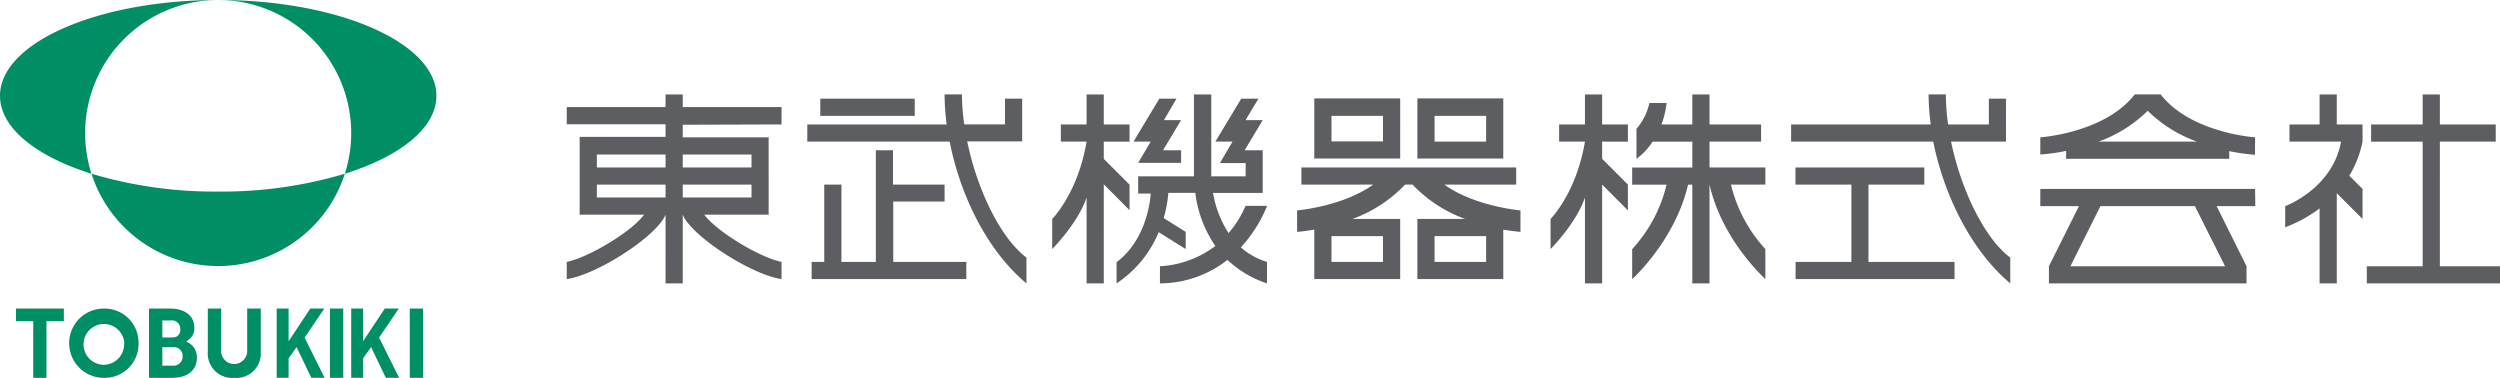 <svg xmlns="http://www.w3.org/2000/svg" viewBox="0 0 397 60"><defs><style>.cls-1{fill:#008f65;}.cls-2{fill:#5d5e61;}</style></defs><g id="レイヤー_2" data-name="レイヤー 2"><g id="レイヤー_" data-name="レイヤー２"><path class="cls-1" d="M13.52,21.13a21.25,21.25,0,0,0,1,6.46C5.74,24.83,0,20.32,0,15.21,0,6.81,15.51,0,34.65,0A21.13,21.13,0,0,0,13.52,21.13ZM69.3,15.21C69.3,6.81,53.78,0,34.65,0A21.13,21.13,0,0,1,54.76,27.59C63.56,24.83,69.3,20.32,69.3,15.21ZM14.53,27.59a21.13,21.13,0,0,0,40.23,0,68.29,68.29,0,0,1-20.11,2.83A68.41,68.41,0,0,1,14.53,27.59ZM2.54,51H5.28v9h2.1V51h2.76V49H2.54ZM22,54.51A5.37,5.37,0,0,1,16.48,60a5.5,5.5,0,0,1,0-11A5.4,5.4,0,0,1,22,54.51Zm-2.26,0a3.24,3.24,0,1,0-3.23,3.42A3.28,3.28,0,0,0,19.71,54.51ZM31.27,56.8c0,2.1-1.62,3.2-3.95,3.2H23.66V49H27c2.2,0,3.86,1,3.86,3.09a2.29,2.29,0,0,1-1.33,2.13A2.69,2.69,0,0,1,31.27,56.8Zm-5.49-3.21H27.1a2.82,2.82,0,0,0,.84-.09,1.21,1.21,0,0,0,.69-1.21,1.32,1.32,0,0,0-1.47-1.4H25.78Zm3.21,3a1.35,1.35,0,0,0-1.42-1.46H25.78v2.94h1.64A1.44,1.44,0,0,0,29,56.64Zm10.26-1a2.07,2.07,0,1,1-4.13,0V49H33v6.86A3.87,3.87,0,0,0,37.18,60a3.87,3.87,0,0,0,4.23-4.13V49H39.25ZM51.5,49H49.27L45.83,54.2V49H43.94V60h1.89V56.9l1.27-1.78L49.44,60h2.11l-3.18-6.39Zm.89,11h2.12V49H52.39ZM63.33,49H61.1L57.66,54.2V49H55.77V60h1.89V56.9l1.27-1.78L61.27,60h2.11L60.2,53.61Zm1.74,11h2.11V49H65.07Z"/><path class="cls-2" d="M124.11,19.76V17H108.42V15h-2.73v2H90v2.73h15.69v2H92.05V34.09h10.23c-2,2.73-8.87,6.82-12.28,7.5v2.73c4.78-.68,14.33-6.82,15.69-10.23V45h2.73V34.09c1.36,3.41,10.92,9.55,15.69,10.23V41.59c-3.41-.68-10.23-4.77-12.28-7.5h10.23V21.81H108.42v-2Zm-18.42,11.6H94.78V29.31h10.91Zm0-4.77H94.78V24.54h10.91Zm13.65,4.77H108.42V29.31h10.92Zm0-6.82v2.05H108.42V24.54Zm25.92-6.14h-15V15.67h15ZM141.85,32H150V29.31h-8.19V23.86h-2.73V41.59h-5.46V29.31h-2.73V41.59h-2v2.73h24.56V41.59h-11.6Zm11.75-9.55h8.72V15.67h-2.73v4.09h-6.47a34.42,34.42,0,0,1-.36-4.77H150a37.51,37.51,0,0,0,.33,4.77H128.2v2.73h22.61C152.46,30.94,156.72,39.78,163,45v-4.1C158.9,37.84,155.19,30.17,153.6,22.49Zm25.77,10.92-4.09-4.1V45h-2.73V31.36c-1.37,4.09-5.46,8.19-5.46,8.19V34.77s4.09-4.09,5.46-12.28h-4.09V19.76h4.09V15h2.73v4.77h4.09v2.73h-4.09v2.73l4.09,4.09Zm1.37-7.51h6.82v-2h-2.87l2.87-4.78h-2.73l2-3.41h-2.73l-4.1,6.82h2.73Zm20.46,6.83h-3.41a16.08,16.08,0,0,1-2.69,4.32,16.75,16.75,0,0,1-2.47-6.37h7.89V23.86h-2.87l2.87-4.78h-2.73l2.05-3.41h-2.73L193,22.49h2.72l-2,3.41h4.09V28h-5.46V15H189.6V28h-8.86v2.73h2c-.15,1.94-1,7.57-5.43,10.91V45A17.94,17.94,0,0,0,184,36.87l4.29,2.68V36.82l-3.5-2.19a19.82,19.82,0,0,0,.74-4h4.29A18.69,18.69,0,0,0,193,39.06a16,16,0,0,1-8.8,3.22V45a17.41,17.41,0,0,0,10.72-3.73A16.68,16.68,0,0,0,201.2,45V41.59a11,11,0,0,1-4.15-2.31A21.9,21.9,0,0,0,201.2,32.73Zm21.15-17.06H208.71v9.55h13.64Zm-2.73,6.82h-8.18V18.4h8.18Zm19.1-6.82H225.08v9.55h13.64ZM236,22.49h-8.19V18.4H236Zm5.45,10.92s-7.25-.61-12.09-4.1h11.41V26.59H206.66v2.72h11.41c-4.84,3.49-12.09,4.1-12.09,4.1v3.41s1.07-.07,2.73-.36v7.86h13.64V34.77h-7.58a21.84,21.84,0,0,0,8.36-5.46h1.18a21.81,21.81,0,0,0,8.35,5.46h-7.58v9.55h13.64V36.46c1.66.29,2.73.36,2.73.36Zm-21.83,8.18h-8.18V37.5h8.18Zm16.38,0h-8.19V37.5H236Zm18.42-19.1v2.73l4.09,4.09v4.1l-4.09-4.1V45h-2.73V31.36c-1.37,4.09-5.46,8.19-5.46,8.19V34.77s4.09-4.09,5.46-12.28h-4.1V19.76h4.1V15h2.73v4.77h4.09v2.73Zm25.92,4.1h-8.87v-4.1h8.19V19.76h-8.19V15h-2.73v4.77h-4.91a13.53,13.53,0,0,0,.82-3.41h-2.73a9.3,9.3,0,0,1-2.05,4.1v4.77a10.51,10.51,0,0,0,2.56-2.73h6.31v4.1h-9.55v2.72h5.46a23,23,0,0,1-5.46,10.24v4.77s6.82-6.14,8.87-15h.68V45h2.73V29.31c2,8.87,8.87,15,8.87,15V39.55a23,23,0,0,1-5.46-10.24h5.46Zm38.89,14.32V45C313,39.78,308.69,30.94,307,22.49H284.43V19.76H306.6a37.57,37.57,0,0,1-.34-4.77H309a34.42,34.42,0,0,0,.36,4.77h6.47V15.67h2.72v6.82h-8.72C311.42,30.17,315.13,37.84,319.23,40.91Zm-22.52-11.6h8.87V26.59H285.12v2.72H294V41.59h-8.86v2.73h25.24V41.59H296.71Zm61.4.69H324v2.73h6.14l-4.77,9.55V45h31.38V42.28L352,32.73h6.14Zm-4.77,12.28H328.78l4.77-9.55h15Zm4.77-20.47s-10.23-.68-15-6.82H339c-4.77,6.14-15,6.82-15,6.82v2.73a31.34,31.34,0,0,0,4.1-.58v1.26H354V24a31.1,31.1,0,0,0,4.09.58Zm-24.88.68a21.34,21.34,0,0,0,7.83-4.9,21.38,21.38,0,0,0,7.82,4.9Zm41.94,0a16.92,16.92,0,0,1-2.1,5.41l2.1,2.1v4.77l-4.09-4.09V45h-2.73V33.09a21.3,21.3,0,0,1-5.46,3V32.73s7.5-2.73,8.87-10.24h-8.19V19.76h4.78V15h2.73v4.77h4.09Zm12.28,19.79V22.49h8.87V19.76h-8.87V15h-2.73v4.77h-8.19v2.73h8.19V42.28h-8.87V45H397V42.28Z"/></g></g></svg>